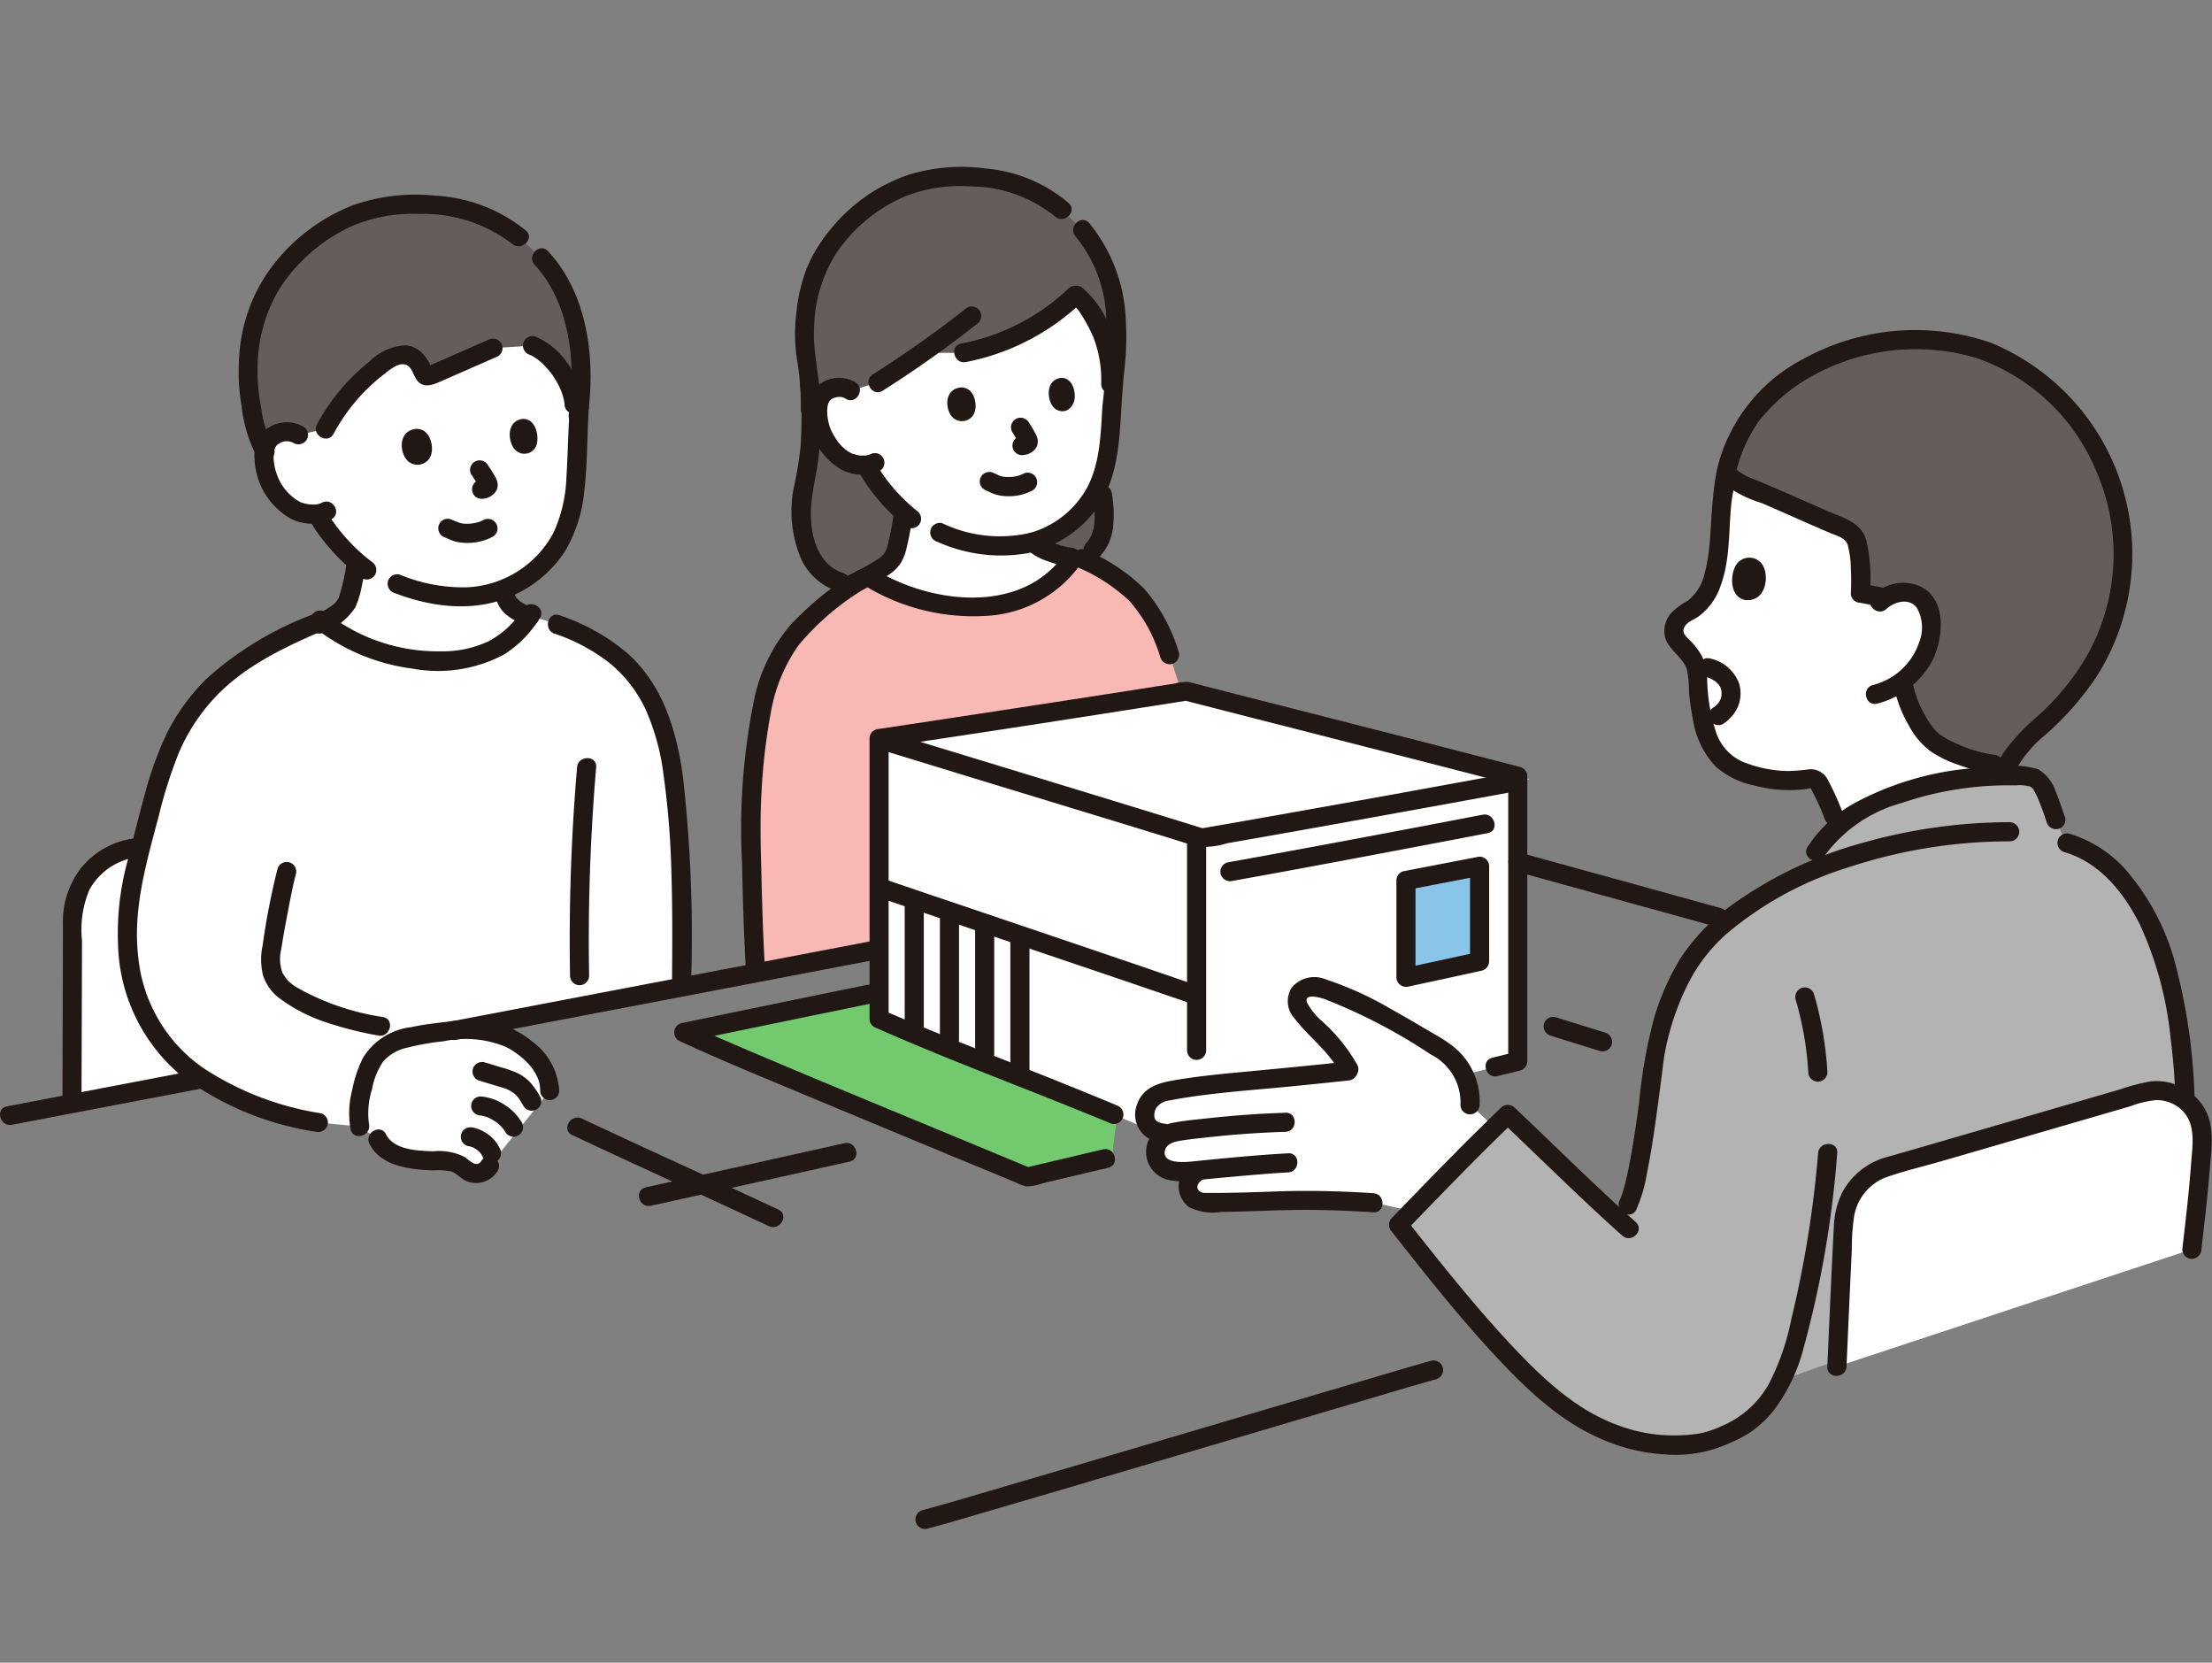 <svg xmlns="http://www.w3.org/2000/svg" xmlns:xlink="http://www.w3.org/1999/xlink" width="169" height="127" viewBox="0 0 169 127">
  <rect x="0" y="0" width="169" height="127" fill="#808080" stroke="none"/>
  <defs>
    <clipPath id="clip-path">
      <rect id="長方形_369" data-name="長方形 369" width="169" height="127" transform="translate(1061 4672)" fill="none" stroke="#707070" stroke-width="1"/>
    </clipPath>
  </defs>
  <g id="マスクグループ_61" data-name="マスクグループ 61" transform="translate(-1061 -4672)" clip-path="url(#clip-path)">
    <g id="c" transform="translate(1061 4684.754)">
      <g id="d" transform="translate(0 0.001)">
        <path id="パス_6505" data-name="パス 6505" d="M19.52,146.03a21.86,21.86,0,0,1,.5-2.371c.107-.4.216-.826.327-1.271a5.508,5.508,0,0,0-5.232,5.569c0,4.025-.036,11.221-.036,13.628,0,0,0,.144.011.384,2.6-.5,5.976-1.143,9.924-1.9a12.155,12.155,0,0,1-2.573-2.144,12.612,12.612,0,0,1-2.615-4.949,16.882,16.882,0,0,1-.3-6.951Z" transform="translate(-9.575 -90.435)" fill="#fff"/>
        <path id="パス_6506" data-name="パス 6506" d="M75.166,187.962a6.635,6.635,0,0,1,.237-3.076,5.393,5.393,0,0,1,1.3-2.7,4.786,4.786,0,0,1,2.214-1.035,25.148,25.148,0,0,1,3.171-.49,12.059,12.059,0,0,1,2.258-.093,6.386,6.386,0,0,1,4.643,2.664,3.232,3.232,0,0,1,.684,2l-4.592,5.721a1.181,1.181,0,0,1-1.389.542c-.432-.152-.737-.547-1.153-.738a2.956,2.956,0,0,0-1.224-.166,16.365,16.365,0,0,1-1.881-.122c-1.136-.139-2.409-.513-2.9-1.549l-1.376-.96Z" transform="translate(-47.677 -114.668)" fill="#fff"/>
        <path id="パス_6507" data-name="パス 6507" d="M79.374,38.255c-.119,1.714-.163,3.424-.238,5-.13,2.733-.805,5.238-2.611,6.913a9.348,9.348,0,0,1-2.917,1.89c.011.1.018.151.018.151a2.316,2.316,0,0,0,.317.882,3.033,3.033,0,0,0,1.638,1.048c-1.6,2.359-3.711,3.372-6.822,3.4A14.711,14.711,0,0,1,59.8,54.587a8.044,8.044,0,0,0,1.151-.712,2.156,2.156,0,0,0,.782-1.03,16.968,16.968,0,0,0,.619-2.887,14.976,14.976,0,0,1-2.118-2.275s-.537-.726-.771-1.146l-.105-.231a3.31,3.31,0,0,1-1.672-.272,4.523,4.523,0,0,1-1.829-1.9,4.212,4.212,0,0,1-.423-3.081,1.558,1.558,0,0,1,1.237-.971,1.726,1.726,0,0,1,1.261.2S55.294,31.2,70.391,31.2c11.027,0,8.982,7.054,8.982,7.054Z" transform="translate(-35.119 -19.817)" fill="#fff"/>
        <path id="パス_6508" data-name="パス 6508" d="M52.489,125.484l16.505-3.151a106.554,106.554,0,0,0-.722-16.756c-1.029-6.6-4.044-9.752-10.863-11.591-1.6,2.38-3.717,3.4-6.842,3.432A14.684,14.684,0,0,1,41.49,94.37c-4.751,2.04-8.239,3.778-10.864,8.345-1.523,2.649-2.449,7.173-3.258,10.2a18.1,18.1,0,0,0-.195,9.321,12.612,12.612,0,0,0,2.615,4.949c2.465,2.82,7.7,4.91,11.457,5.495l3.17.3a6.635,6.635,0,0,1,.237-3.076,5.393,5.393,0,0,1,1.3-2.7,4.787,4.787,0,0,1,2.214-1.035,25.154,25.154,0,0,1,3.171-.49l.23-.024.919-.176Z" transform="translate(-16.927 -59.693)" fill="#fff"/>
        <path id="パス_6509" data-name="パス 6509" d="M72.638,10.33C70.363,8.412,67.8,7.821,64.432,7.82a12.41,12.41,0,0,0-9.661,4.651,10.476,10.476,0,0,0-2.549,5.266,16.211,16.211,0,0,0-.243,4.054,15.264,15.264,0,0,0,1.177,4.793L53.3,26.2a1.558,1.558,0,0,1,1.237-.971,1.726,1.726,0,0,1,1.261.2l2.041-.448a14.766,14.766,0,0,1,4.443-5.052,2.208,2.208,0,0,1,2-.536,2.257,2.257,0,0,1,1.042,1.241.379.379,0,0,0,.606.238L70.651,18.8l3.017-.187a5.926,5.926,0,0,1,3.185,4.5l.3.864a19.884,19.884,0,0,0-.2-6.825,11.389,11.389,0,0,0-2.608-5.228L72.638,10.33Z" transform="translate(-32.985 -4.967)" fill="#645d5c"/>
        <path id="パス_6510" data-name="パス 6510" d="M191.833,97.1l-2.608-8.181a14.166,14.166,0,0,0-1.9-3.866,12.936,12.936,0,0,0-5.333-3.7,8.5,8.5,0,0,1-6.347,3.843,14.99,14.99,0,0,1-9.53-2.3c-4.071,2.726-6.214,4.34-7.582,8.365a44.264,44.264,0,0,0-1.281,10.968c.044,2.919.146,7.647.358,11,12.074-2.306,24.565-4.69,37.108-7.087Z" transform="translate(-99.872 -51.668)" fill="#f8b8b4"/>
        <path id="パス_6511" data-name="パス 6511" d="M191.58,18.848c.048-.7.1-1.411.171-2.121a18.694,18.694,0,0,0-.146-5.706,9.983,9.983,0,0,0-3.093-5.7c-2.288-2.477-4.883-3.249-8.46-3.334a11.654,11.654,0,0,0-9.173,4.153,9.843,9.843,0,0,0-2.509,4.888,15.21,15.21,0,0,0-.317,3.8c.032.345.1.8.165,1.311a27.16,27.16,0,0,1-.069,8.8c-.547,2.048-.9,6.893,2.665,8.036H187.48l2.622-2.5a3.327,3.327,0,0,0,.821-1.991,9.919,9.919,0,0,0-.114-2.186s-.057-.446-.137-1.084a12.864,12.864,0,0,0,.728-3.622c.062-.878.116-1.8.18-2.743Z" transform="translate(-106.578 -1.262)" fill="#645d5c"/>
        <path id="パス_6512" data-name="パス 6512" d="M187.465,49.669a8.323,8.323,0,0,0,3.3-2.866,6.222,6.222,0,0,1-2.963-1.051.939.939,0,0,1-.135-.131,8.547,8.547,0,0,0,3.292-1.88c1.732-1.532,2.421-3.87,2.6-6.432.062-.88.116-1.805.181-2.749-.084-.593-.14-.985-.14-.985a9.993,9.993,0,0,0-.779-4.148,6.483,6.483,0,0,0-1.886-2.695,17.084,17.084,0,0,1-8.577,4.439h-3.149c-.928.664-1.854,1.3-2.75,1.872-.221.142-.486.293-.655.4l-2.082.607a1.621,1.621,0,0,0-1.18-.212,1.464,1.464,0,0,0-1.183.884,3.956,3.956,0,0,0,.329,2.9,4.242,4.242,0,0,0,1.675,1.825,3.118,3.118,0,0,0,1.562.293l.095.217c.211.4.7,1.093.7,1.093a13.935,13.935,0,0,0,2.039,2.272,17.223,17.223,0,0,1-.591,3.042,2.131,2.131,0,0,1-.763,1.043,10.953,10.953,0,0,1-1.373.826,14.994,14.994,0,0,0,9.478,2.27,8.373,8.373,0,0,0,2.957-.835Z" transform="translate(-108.736 -16.978)" fill="#fff"/>
        <path id="パス_6513" data-name="パス 6513" d="M158.077,173.518l-.743-.365c-5.124,1.041-9.9,2.036-14.188,2.925.892.413,2.241,1,3.884,1.708,6.154,2.636,16.44,6.862,22.392,9.335.649-.152,3.285-.821,6.465-1.632.187-1.511.37-3.031.37-3.031-4.129-1.728-14.167-5.638-18.181-7.424v-1.516Z" transform="translate(-90.917 -109.974)" fill="#73ca6e"/>
        <path id="パス_6514" data-name="パス 6514" d="M213.42,111.228c-2.648-.677-4.795-1.226-5.872-1.5-4.931.779-17.051,2.653-23.484,3.608,0,5.1,0,18.371,0,21.416,4.014,1.785,14.052,5.7,18.181,7.424l4.9,2.052c7.567-1.759,17.3-4.082,25.711-6.233q0-10.889,0-21.777c-4.447-1.155-13.293-3.415-19.438-4.986Z" transform="translate(-116.904 -69.69)" fill="#fff"/>
        <path id="パス_6515" data-name="パス 6515" d="M183.839,113.4l-.147-.045.136-.02c6.433-.955,18.553-2.828,23.484-3.608,3.757.966,20.533,5.241,26.2,6.722-4.365.813-18.606,3.39-25.032,4.5-6.149-1.906-20.9-6.4-24.083-7.371l-.562-.172Z" transform="translate(-116.668 -69.689)" fill="#fff"/>
        <path id="パス_6516" data-name="パス 6516" d="M208.188,127.161c-7.4-2.291-25.142-7.683-24.19-7.405,0,2.544,0,7.052,0,11.327,3.977,1.351,18.158,6.142,23.994,8.149l.269.092c0-3.142,0-7.647,0-12.14l-.075-.023Z" transform="translate(-116.839 -76.054)" fill="#fff"/>
        <path id="パス_6517" data-name="パス 6517" d="M300.019,146.374l-5.625,1.085h0v7.41c1.892-.406,3.783-.824,5.625-1.226v-7.27Z" transform="translate(-186.978 -92.966)" fill="#88c5e9"/>
        <path id="パス_6518" data-name="パス 6518" d="M93.855,169.436q12.571-2.4,25.143-4.8l7.385-1.412c.922-.176.531-1.583-.388-1.407q-12.833,2.455-25.667,4.9l-6.861,1.31c-.922.176-.531,1.583.388,1.407Z" transform="translate(-59.029 -102.763)" fill="#211715"/>
        <path id="パス_6519" data-name="パス 6519" d="M192.59,262.668c1.654-.437,3.294-.935,4.936-1.415q4.478-1.308,8.951-2.633,5.151-1.521,10.3-3.047,4.568-1.352,9.137-2.7c1.768-.521,3.534-1.05,5.307-1.552l.262-.073a.73.73,0,0,0-.388-1.407c-1.557.428-3.1.9-4.651,1.354q-4.4,1.3-8.805,2.6-5.146,1.523-10.293,3.045-4.632,1.369-9.267,2.729c-1.856.543-3.71,1.1-5.575,1.608l-.3.082a.73.73,0,0,0,.388,1.407h0Z" transform="translate(-121.744 -158.661)" fill="#211715"/>
        <path id="パス_6520" data-name="パス 6520" d="M316.364,144.912q6.054,1.676,12.111,3.342,1.625.45,3.249.9a.73.73,0,0,0,.388-1.407c-4.355-1.219-8.717-2.414-13.077-3.616l-2.283-.63a.73.73,0,0,0-.388,1.407Z" transform="translate(-200.604 -91.125)" fill="#211715"/>
        <path id="パス_6521" data-name="パス 6521" d="M184.217,119.681q8.727,2.676,17.461,5.334,2.311.708,4.621,1.419c.617.19,1.232.4,1.855.573a5.92,5.92,0,0,0,2.279-.257q5.526-.964,11.046-1.965,5.606-1.009,11.209-2.037c.922-.17.532-1.577-.388-1.407q-9.606,1.773-19.226,3.47-2.386.422-4.773.835h.388c-6.829-2.117-13.67-4.192-20.508-6.279q-1.788-.546-3.575-1.092c-.9-.276-1.285,1.133-.388,1.407h0Z" transform="translate(-116.678 -75.097)" fill="#211715"/>
        <path id="パス_6522" data-name="パス 6522" d="M155.883,171.194q-7.1,1.443-14.188,2.925a.737.737,0,0,0-.174,1.334c3.489,1.614,7.058,3.062,10.6,4.543q6.781,2.832,13.575,5.631l1.55.643a3.575,3.575,0,0,0,.818.312,3.852,3.852,0,0,0,1.244-.237c1.671-.394,3.341-.794,5.013-1.186.914-.214.527-1.622-.388-1.407-1.989.467-3.976.943-5.966,1.41h.388q-5.449-2.264-10.9-4.516c-3.713-1.541-7.426-3.081-11.121-4.662-1.365-.584-2.731-1.168-4.078-1.791l-.174,1.334q7.092-1.471,14.188-2.925c.92-.187.531-1.594-.388-1.407h0Z" transform="translate(-89.659 -108.719)" fill="#211715"/>
        <path id="パス_6523" data-name="パス 6523" d="M327.931,179.107c-1.258-.387-2.514-.781-3.77-1.173a.736.736,0,0,0-.9.51.745.745,0,0,0,.51.9c1.257.392,2.512.786,3.77,1.173a.736.736,0,0,0,.9-.51.745.745,0,0,0-.51-.9Z" transform="translate(-205.3 -112.994)" fill="#211715"/>
        <path id="パス_6524" data-name="パス 6524" d="M179.16,71.643a17.363,17.363,0,0,1-.377,1.995,2.381,2.381,0,0,1-.34.937,2.2,2.2,0,0,1-.321.321c.114-.1-.06.04-.1.064a20.837,20.837,0,0,1-3.061,1.613.736.736,0,0,0-.262,1,.747.747,0,0,0,1,.262,18.935,18.935,0,0,0,3.171-1.69,3.3,3.3,0,0,0,.88-.905,4.02,4.02,0,0,0,.438-1.212,19.39,19.39,0,0,0,.429-2.383.734.734,0,0,0-.73-.73.748.748,0,0,0-.73.73h0Z" transform="translate(-110.9 -45.039)" fill="#211715"/>
        <path id="パス_6525" data-name="パス 6525" d="M214.542,77.748a4.015,4.015,0,0,0,1.635.949,7.074,7.074,0,0,0,1.808.436.732.732,0,0,0,.73-.73.75.75,0,0,0-.73-.73l-.085-.009c-.089-.007.192.03.07.009-.062-.01-.124-.02-.186-.032-.126-.024-.251-.053-.375-.084a7.824,7.824,0,0,1-.8-.252l-.18-.07c-.108-.044-.012-.009.038.017-.03-.016-.064-.028-.1-.042-.114-.051-.227-.106-.338-.165a3.11,3.11,0,0,1-.3-.182l-.052-.037c-.1-.069.115.1.065.049s-.116-.1-.167-.159a.733.733,0,0,0-1.032,0,.748.748,0,0,0,0,1.032h0Z" transform="translate(-136.131 -48.59)" fill="#211715"/>
        <path id="パス_6526" data-name="パス 6526" d="M180.979,83.073a15.909,15.909,0,0,0,9.081,2.191,9.416,9.416,0,0,0,7.188-3.9.735.735,0,0,0-.262-1,.745.745,0,0,0-1,.262c-3.25,4.529-10.041,3.712-14.272,1.187a.73.73,0,0,0-.737,1.26h0Z" transform="translate(-114.723 -50.979)" fill="#211715"/>
        <path id="パス_6527" data-name="パス 6527" d="M157.1,115.078c-.152-2.432-.227-4.869-.285-7.305-.051-2.093-.123-4.188-.009-6.28a46.154,46.154,0,0,1,.741-6.4,12.581,12.581,0,0,1,2.107-5.051,19.872,19.872,0,0,1,5.175-4.389c.775-.522.045-1.788-.737-1.26a24.317,24.317,0,0,0-5.07,4.114,12.934,12.934,0,0,0-2.678,5.265,49.279,49.279,0,0,0-1.015,12.853c.06,2.818.136,5.638.312,8.452.058.933,1.518.94,1.459,0h0Z" transform="translate(-98.637 -53.52)" fill="#211715"/>
        <path id="パス_6528" data-name="パス 6528" d="M224.826,81.372a13.314,13.314,0,0,1,4.038,2.607,11.371,11.371,0,0,1,2.353,4.293.747.747,0,0,0,.9.51.737.737,0,0,0,.51-.9,13.21,13.21,0,0,0-2.649-4.854,14.131,14.131,0,0,0-4.412-2.919.75.75,0,0,0-1,.262.735.735,0,0,0,.262,1h0Z" transform="translate(-142.567 -50.826)" fill="#211715"/>
        <path id="パス_6529" data-name="パス 6529" d="M223.811,26.2c.028.02.084.067.026.019.039.032.076.066.113.1a3.531,3.531,0,0,1,.247.259,4.395,4.395,0,0,1,.394.558,13.047,13.047,0,0,1,.835,1.569,9.056,9.056,0,0,1,.626,3.666.73.73,0,0,0,1.459,0,10.391,10.391,0,0,0-.783-4.3,7.319,7.319,0,0,0-2.181-3.126.735.735,0,0,0-1,.262.746.746,0,0,0,.262,1h0Z" transform="translate(-141.92 -15.772)" fill="#211715"/>
        <path id="パス_6530" data-name="パス 6530" d="M166.442,44.667a32.389,32.389,0,0,1,.027,4.528A25.775,25.775,0,0,1,166,52.151a9.3,9.3,0,0,0,.591,5.9,4.74,4.74,0,0,0,2.746,2.3c.892.3,1.276-1.11.388-1.407-1.775-.595-2.393-2.437-2.465-4.154-.076-1.824.5-3.466.643-5.312a31.955,31.955,0,0,0-.007-4.805c-.07-.931-1.53-.938-1.459,0h0Z" transform="translate(-105.299 -27.925)" fill="#211715"/>
        <path id="パス_6531" data-name="パス 6531" d="M227.629,67.344a9.907,9.907,0,0,1,.107,2.255c.015-.152-.007.047-.013.078-.016.09-.035.181-.057.27a4.319,4.319,0,0,1-.145.459c.049-.132-.032.065-.037.076-.04.081-.084.161-.132.239q-.054.087-.113.17c.081-.112-.085.095-.1.115a.73.73,0,1,0,1.032,1.032,3.939,3.939,0,0,0,.984-2.108,9.359,9.359,0,0,0-.063-2.585.749.749,0,0,0-.73-.73c-.354.016-.781.324-.73.73h0Z" transform="translate(-144.127 -42.308)" fill="#211715"/>
        <path id="パス_6532" data-name="パス 6532" d="M208.42,63.98c-.042.024-.086.045-.129.067-.086.045.051-.022.069-.028-.031.009-.062.024-.092.035a2.83,2.83,0,0,1-.318.092q-.095.022-.19.038c-.028,0-.058.007-.086.014.028-.006.165-.019.063-.009-.125.012-.249.021-.374.021a3.183,3.183,0,0,1-.344-.016c-.165-.017.149.026-.01,0-.058-.011-.116-.023-.173-.038s-.1-.029-.152-.047c-.029-.011-.058-.026-.088-.034.04.011.126.056.039.015-.181-.086-.366-.165-.551-.242a.73.73,0,0,0-.562.074.729.729,0,0,0-.262,1,.864.864,0,0,0,.436.335c-.078-.033-.1-.041-.008,0l.094.043c.069.032.138.063.207.093a3.176,3.176,0,0,0,.5.184,3.644,3.644,0,0,0,.922.1,3.736,3.736,0,0,0,1.752-.429.73.73,0,1,0-.736-1.26h0Z" transform="translate(-130.304 -40.53)" fill="#211715"/>
        <path id="パス_6533" data-name="パス 6533" d="M200.489,47.87c.121-.526-.069-1.7-1.052-1.732-1.288.1-1.252,1.539-.769,2.18a1.023,1.023,0,0,0,1.82-.448Z" transform="translate(-125.984 -29.304)" fill="#211715"/>
        <path id="パス_6534" data-name="パス 6534" d="M221.557,45.85c.11-.521-.069-1.686-.975-1.717-1.188.1-1.15,1.52-.7,2.156C220.245,46.809,221.225,46.964,221.557,45.85Z" transform="translate(-139.468 -28.03)" fill="#211715"/>
        <path id="パス_6535" data-name="パス 6535" d="M211.793,53.579c.095.146.186.3.276.445a4.963,4.963,0,0,1,.275.495l-.074-.174a.544.544,0,0,1,.036.122l-.026-.194a.311.311,0,0,1,0,.058l.026-.194a.157.157,0,0,1-.009.036l.074-.174a.148.148,0,0,1-.018.034l.114-.148a.613.613,0,0,1-.1.1l.148-.114a.554.554,0,0,1-.1.06l.174-.074a.63.63,0,0,1-.153.038l.194-.026c-.1.012-.192.022-.287.039a.735.735,0,0,0-.436.335.729.729,0,0,0,.262,1l.174.074a.736.736,0,0,0,.388,0l.038-.006-.194.026a1.849,1.849,0,0,0,.385-.065,1.285,1.285,0,0,0,.513-.319.922.922,0,0,0,.239-.4.983.983,0,0,0,.006-.474,1.467,1.467,0,0,0-.168-.411c-.15-.283-.319-.556-.493-.825a.769.769,0,0,0-.436-.335.745.745,0,0,0-.562.074.729.729,0,0,0-.262,1h0Z" transform="translate(-134.454 -33.333)" fill="#211715"/>
        <path id="パス_6536" data-name="パス 6536" d="M184.281,65.082a13.385,13.385,0,0,1-2.152-2.123l-.1-.123c-.01-.012-.138-.177-.041-.05q-.105-.137-.208-.276c-.058-.079-.114-.159-.169-.239a10.233,10.233,0,0,1-.586-.929.736.736,0,0,0-1-.262.746.746,0,0,0-.262,1,12.458,12.458,0,0,0,1.29,1.864,13.413,13.413,0,0,0,2.192,2.172.749.749,0,0,0,1.032,0,.737.737,0,0,0,0-1.032h0Z" transform="translate(-114.115 -38.731)" fill="#211715"/>
        <path id="パス_6537" data-name="パス 6537" d="M205.886,12.347a10.429,10.429,0,0,1,2.322,5.81,42.758,42.758,0,0,1-.269,7.089c-.135,2.079-.158,4.26-1.113,6.166a7.19,7.19,0,0,1-4.351,3.552,10.207,10.207,0,0,1-6.773-.717.734.734,0,0,0-.9.51.748.748,0,0,0,.51.9,11.865,11.865,0,0,0,6.89.882,8.872,8.872,0,0,0,5.334-3.468c1.346-1.907,1.631-4.27,1.779-6.535.087-1.344.152-2.692.3-4.031a21.593,21.593,0,0,0,.107-3.74,12.4,12.4,0,0,0-2.8-7.448c-.621-.707-1.65.328-1.032,1.032h0Z" transform="translate(-123.708 -7.036)" fill="#211715"/>
        <path id="パス_6538" data-name="パス 6538" d="M187.378,2.75A11.209,11.209,0,0,0,181.135.127a13.869,13.869,0,0,0-5.892.439,13.057,13.057,0,0,0-6.026,4.169,11.458,11.458,0,0,0-1.85,3.022,13.358,13.358,0,0,0-.776,3.289,13.562,13.562,0,0,0,.021,3.557,20.551,20.551,0,0,1,.311,3.819c-.05.938,1.41.936,1.459,0,.109-2.041-.547-4.033-.448-6.069a11.066,11.066,0,0,1,1.655-5.7,12.071,12.071,0,0,1,5.238-4.383,11.352,11.352,0,0,1,5-.786,10.359,10.359,0,0,1,6.52,2.3c.7.615,1.742-.413,1.032-1.032h0Z" transform="translate(-105.739 -0.001)" fill="#211715"/>
        <path id="パス_6539" data-name="パス 6539" d="M172.816,44.468a2.487,2.487,0,0,0-2.868.262,2.615,2.615,0,0,0-.742,2.112,5.163,5.163,0,0,0,2.574,4.315,3.339,3.339,0,0,0,2.915.073.73.73,0,0,0-.736-1.26,1.283,1.283,0,0,1-.4.1c-.109,0-.216,0-.324,0-.053,0-.106-.009-.159-.015q.1.011-.036-.01c-.178-.041-.35-.087-.524-.144-.141-.046.1.07-.015-.008-.09-.062-.193-.109-.285-.17a3.351,3.351,0,0,1-.79-.788c-.091-.132-.176-.269-.256-.409-.041-.071-.081-.143-.12-.216-.013-.025-.121-.248-.087-.169a4,4,0,0,1-.282-1.123,3.275,3.275,0,0,1,0-.663c-.013.1.035-.154.042-.182.012-.046.027-.092.043-.138l-.019.042c.028-.05.054-.1.082-.151s.119-.123.007-.016c.022-.021.2-.185.072-.088a1.216,1.216,0,0,1,.24-.144c-.055.022-.039.016.05-.016.057-.018.114-.034.172-.048.1-.019.125-.024.061-.017q.084-.008.169-.008a.8.8,0,0,1,.481.143c.8.491,1.538-.771.737-1.26h0Z" transform="translate(-107.465 -28.028)" fill="#211715"/>
        <path id="パス_6540" data-name="パス 6540" d="M55.932,146a53.407,53.407,0,0,0-1.136,5.84,5.025,5.025,0,0,0,.039,2.35,3.642,3.642,0,0,0,1.117,1.609,12.356,12.356,0,0,0,3.755,1.956,27.3,27.3,0,0,0,3.905.984c.917.189,1.309-1.218.388-1.407a19.082,19.082,0,0,1-6.573-2.25,2.953,2.953,0,0,1-1.106-1.1,3.04,3.04,0,0,1-.108-1.822c.137-.9.3-1.79.471-2.682.2-1.033.385-2.074.655-3.091A.73.73,0,0,0,55.932,146h0Z" transform="translate(-34.726 -92.403)" fill="#211715"/>
        <path id="パス_6541" data-name="パス 6541" d="M39.543,93.527a25.348,25.348,0,0,0-8.143,4.94,16.03,16.03,0,0,0-2.958,4.059,26.488,26.488,0,0,0-1.747,4.818c-.467,1.669-.862,3.358-1.3,5.034a20.834,20.834,0,0,0-.722,6.3,13.484,13.484,0,0,0,4.691,9.958,22.8,22.8,0,0,0,10.418,4.4.753.753,0,0,0,.9-.51.735.735,0,0,0-.51-.9,22.74,22.74,0,0,1-8.926-3.419,11.685,11.685,0,0,1-5.021-8.448c-.455-3.738.638-7.339,1.578-10.914a35.27,35.27,0,0,1,1.517-4.756,14.493,14.493,0,0,1,2.472-3.911c2.275-2.584,5.386-4.056,8.491-5.4a.734.734,0,0,0,.262-1,.749.749,0,0,0-1-.262h0Z" transform="translate(-15.655 -59.348)" fill="#211715"/>
        <path id="パス_6542" data-name="パス 6542" d="M18.377,140.592a6.27,6.27,0,0,0-3.877,2.23,6.69,6.69,0,0,0-1.388,4.3c0,3.11-.015,6.22-.026,9.329q-.007,1.994-.011,3.988a.73.73,0,0,0,1.459,0c0-2.533.015-5.066.023-7.6q.008-2.245.012-4.49a7.83,7.83,0,0,1,.565-3.859,4.917,4.917,0,0,1,3.63-2.49.735.735,0,0,0,.51-.9.747.747,0,0,0-.9-.51h0Z" transform="translate(-8.304 -89.285)" fill="#211715"/>
        <path id="パス_6543" data-name="パス 6543" d="M115.225,95.142a14.081,14.081,0,0,1,4.264,2.291,10.2,10.2,0,0,1,2.694,3.483,17.475,17.475,0,0,1,1.376,5,64.489,64.489,0,0,1,.6,7.33c.094,2.863.072,5.728.05,8.592a.73.73,0,0,0,1.46,0,109.415,109.415,0,0,0-.629-15.811c-.481-3.48-1.528-6.976-4.239-9.383a15.649,15.649,0,0,0-5.184-2.9c-.886-.318-1.267,1.092-.388,1.407h0Z" transform="translate(-72.867 -59.504)" fill="#211715"/>
        <path id="パス_6544" data-name="パス 6544" d="M119.858,124.447a155.557,155.557,0,0,0-.538,15.94.73.73,0,0,0,1.459,0,155.662,155.662,0,0,1,.538-15.94c.08-.936-1.38-.93-1.459,0Z" transform="translate(-75.769 -78.595)" fill="#211715"/>
        <path id="パス_6545" data-name="パス 6545" d="M65.269,93.239a15.206,15.206,0,0,0,7.561,3.2,10.732,10.732,0,0,0,7.023-1.09,8.782,8.782,0,0,0,2.708-2.758c.513-.79-.75-1.522-1.26-.737a7,7,0,0,1-2.626,2.484,8.244,8.244,0,0,1-3.714.781A13.757,13.757,0,0,1,66.3,92.207a.751.751,0,0,0-1.032,0,.735.735,0,0,0,0,1.032h0Z" transform="translate(-41.32 -58.126)" fill="#211715"/>
        <path id="パス_6546" data-name="パス 6546" d="M65.947,86.946a4.972,4.972,0,0,0,2.388-1.906,7.254,7.254,0,0,0,.5-1.662c.116-.507.2-1.019.274-1.534a.751.751,0,0,0-.51-.9.738.738,0,0,0-.9.51c-.065.468-.142.933-.243,1.395-.053.243-.113.484-.177.724q-.054.2-.111.4c-.02.072-.041.143-.062.215-.007.024-.067.18-.009.051a1.662,1.662,0,0,1-.672.745,9.086,9.086,0,0,1-1.221.7.734.734,0,0,0-.262,1,.749.749,0,0,0,1,.262h0Z" transform="translate(-41.188 -51.401)" fill="#211715"/>
        <path id="パス_6547" data-name="パス 6547" d="M103.532,87.506a2.983,2.983,0,0,0,.125.613,4.051,4.051,0,0,0,.2.479,2.353,2.353,0,0,0,.522.662,4.429,4.429,0,0,0,1.643.878.735.735,0,0,0,.9-.51.747.747,0,0,0-.51-.9c-.174-.058-.347-.12-.517-.191l.174.074a3.06,3.06,0,0,1-.645-.366l.148.114a2.553,2.553,0,0,1-.437-.435l.114.148a1.627,1.627,0,0,1-.194-.351l.074.174a2.279,2.279,0,0,1-.159-.55l.026.194,0-.034a.8.8,0,0,0-.214-.516.729.729,0,0,0-1.032,0,.7.7,0,0,0-.214.516h0Z" transform="translate(-65.754 -55.115)" fill="#211715"/>
        <path id="パス_6548" data-name="パス 6548" d="M95.22,73.71c-.045.026-.09.052-.136.075a.419.419,0,0,0-.073.035c.113-.088.113-.046.039-.018a3.022,3.022,0,0,1-.336.106c-.128.032-.259.047-.386.077.034-.008.155-.018.054-.008l-.094.009c-.07.006-.14.01-.211.012a3.415,3.415,0,0,1-.367-.008l-.089-.008c-.1-.006.157.027.065.009-.062-.012-.124-.022-.185-.036s-.109-.028-.163-.047-.143-.077-.191-.073l.076.032-.075-.032-.1-.044c-.117-.05-.234-.1-.353-.146a.733.733,0,0,0-.9.51.751.751,0,0,0,.51.9c.02.008.165.069.066.026l.039.018c.116.05.232.1.348.148a2.416,2.416,0,0,0,.394.129,3.822,3.822,0,0,0,.971.085,3.931,3.931,0,0,0,1.833-.485.73.73,0,0,0-.736-1.26h0Z" transform="translate(-58.288 -46.75)" fill="#211715"/>
        <path id="パス_6549" data-name="パス 6549" d="M86.409,56.625c.115-.563-.116-1.811-1.163-1.817-1.369.141-1.294,1.669-.764,2.34a1.09,1.09,0,0,0,1.927-.522Z" transform="translate(-53.432 -34.81)" fill="#211715"/>
        <path id="パス_6550" data-name="パス 6550" d="M108.83,54.5c.1-.546-.113-1.757-1.074-1.767-1.256.132-1.181,1.615-.692,2.267A.981.981,0,0,0,108.83,54.5Z" transform="translate(-67.79 -33.495)" fill="#211715"/>
        <path id="パス_6551" data-name="パス 6551" d="M98.539,62.489c.107.157.21.316.311.476a4.27,4.27,0,0,1,.308.532l-.074-.174a.553.553,0,0,1,.032.108l-.026-.194a.357.357,0,0,1,0,.062l.026-.194a.242.242,0,0,1-.016.058l.074-.174a.168.168,0,0,1-.023.035l.114-.148a.875.875,0,0,1-.095.093l.148-.114a.573.573,0,0,1-.125.074l.174-.074a1.57,1.57,0,0,1-.243.054.73.73,0,0,0-.174,1.334.8.8,0,0,0,.562.074,1.925,1.925,0,0,0,.209-.041,1.325,1.325,0,0,0,.518-.306.928.928,0,0,0,.309-.731,1.421,1.421,0,0,0-.2-.6c-.169-.3-.358-.593-.552-.879a.779.779,0,0,0-.436-.335.745.745,0,0,0-.562.074.736.736,0,0,0-.335.436.726.726,0,0,0,.074.562h0Z" transform="translate(-62.523 -38.993)" fill="#211715"/>
        <path id="パス_6552" data-name="パス 6552" d="M69.512,75.389c-.061-.045-.122-.091-.182-.137.088.068-.089-.072-.087-.07q-.156-.125-.309-.255-.308-.262-.6-.541a14.661,14.661,0,0,1-1.051-1.125c-.155-.184-.308-.371-.455-.562.072.093.016.021,0,0l-.108-.149a10.651,10.651,0,0,1-.631-.953.73.73,0,0,0-1.26.736,13.274,13.274,0,0,0,1.421,1.96,15.038,15.038,0,0,0,2.523,2.357.732.732,0,0,0,1-.262.751.751,0,0,0-.262-1h0Z" transform="translate(-41.115 -45.243)" fill="#211715"/>
        <path id="パス_6553" data-name="パス 6553" d="M111.606,18.274c2.706,2.936,3.186,7.548,2.621,11.344a.753.753,0,0,0,.51.9.735.735,0,0,0,.9-.51c.648-4.345.1-9.406-3-12.764-.638-.692-1.668.342-1.032,1.032h0Z" transform="translate(-70.758 -10.806)" fill="#211715"/>
        <path id="パス_6554" data-name="パス 6554" d="M71.909,8.547A11.994,11.994,0,0,0,65,5.891a14.463,14.463,0,0,0-6.274.722,14.242,14.242,0,0,0-6.313,4.836,12.6,12.6,0,0,0-2.4,6.829,15.611,15.611,0,0,0,.193,3.734A10.84,10.84,0,0,0,51.36,25.82a.73.73,0,0,0,1.26-.737,8.955,8.955,0,0,1-.922-2.967,14.152,14.152,0,0,1-.278-2.774,11.869,11.869,0,0,1,1.647-6.3,13.032,13.032,0,0,1,5.426-4.768,11.841,11.841,0,0,1,5.239-.99,11.174,11.174,0,0,1,7.144,2.291c.717.6,1.755-.43,1.032-1.032h0Z" transform="translate(-31.74 -3.7)" fill="#211715"/>
        <path id="パス_6555" data-name="パス 6555" d="M81.7,63.417c3.065,1.178,6.527,1.533,9.522-.046A9.236,9.236,0,0,0,94.7,60.249a11.018,11.018,0,0,0,1.482-4.591c.259-2.1.208-4.236.351-6.344.063-.937-1.4-.934-1.459,0-.12,1.766-.143,3.536-.254,5.3a11.016,11.016,0,0,1-.983,4.192,7.882,7.882,0,0,1-6.687,4.173,12.62,12.62,0,0,1-5.064-.971.735.735,0,0,0-.9.51.746.746,0,0,0,.51.9h0Z" transform="translate(-51.547 -30.875)" fill="#211715"/>
        <path id="パス_6556" data-name="パス 6556" d="M57.032,53.779a2.605,2.605,0,0,0-2.992.321,2.709,2.709,0,0,0-.738,2.2,5.461,5.461,0,0,0,2.789,4.521,3.512,3.512,0,0,0,3.08.033c.827-.446.091-1.706-.737-1.26a1.419,1.419,0,0,1-.449.13,2.663,2.663,0,0,1-.346,0q-.085,0-.17-.012-.141-.014-.052-.006a3.622,3.622,0,0,1-.562-.14c-.037-.013-.073-.026-.109-.041.094.04.107.045.04.013a2.271,2.271,0,0,0-.267-.154,3.919,3.919,0,0,1-1.438-1.751,4.573,4.573,0,0,1-.306-1.16,3.5,3.5,0,0,1-.008-.686.719.719,0,0,1,.037-.2c.007-.027.1-.3.044-.161s.024-.045.038-.07.153-.206.036-.072a1.553,1.553,0,0,1,.176-.177c-.1.081.129-.074.158-.088a1.092,1.092,0,0,1,1.041.018.73.73,0,0,0,.737-1.26h0Z" transform="translate(-33.849 -33.947)" fill="#211715"/>
        <path id="パス_6557" data-name="パス 6557" d="M114.154,40.614a6.269,6.269,0,0,0-1.306-3.235,5.514,5.514,0,0,0-2.415-1.965.734.734,0,0,0-.9.51.748.748,0,0,0,.51.9c.144.051,0,.025-.008-.008,0,.015.093.043.107.05.082.041.163.086.241.135s.151.1.224.149c.022.016.167.134.034.023.038.031.076.061.113.093a5.818,5.818,0,0,1,.473.447q.124.13.24.267c.036.042.072.085.107.128.005.007.136.178.052.065a7,7,0,0,1,.741,1.245c.094.2-.046-.128.034.081.02.054.041.107.061.161q.063.177.114.359c.03.109.056.219.078.329.013.066.024.132.034.2-.019-.131,0,.025,0,.071a.73.73,0,0,0,1.459,0h0Z" transform="translate(-69.556 -22.472)" fill="#211715"/>
        <path id="パス_6558" data-name="パス 6558" d="M79.3,36.035l-2.442,1.072-1.14.5-.651.286c-.135.059-.326.19-.473.175l.368.1c.116.065,0-.05-.047-.152-.039-.078-.077-.155-.119-.231a3.6,3.6,0,0,0-.437-.629,2.037,2.037,0,0,0-1.331-.7,4.106,4.106,0,0,0-2.787,1.231,15.464,15.464,0,0,0-4.014,4.793c-.447.826.813,1.564,1.26.737a14.238,14.238,0,0,1,3.817-4.522c.4-.312,1.067-.9,1.626-.784.5.1.637.772.88,1.137.477.715,1.185.461,1.829.178l4.4-1.93a.735.735,0,0,0,.262-1,.749.749,0,0,0-1-.262h0Z" transform="translate(-42.004 -22.833)" fill="#211715"/>
        <path id="パス_6559" data-name="パス 6559" d="M74.624,186.5a6.057,6.057,0,0,1,.237-2.688,5.534,5.534,0,0,1,.851-2.1,3.39,3.39,0,0,1,1.874-1.059,18.61,18.61,0,0,1,2.728-.477,8.036,8.036,0,0,1,4.793.439c1.2.62,2.636,1.879,2.594,3.348a.73.73,0,0,0,1.459,0,5.049,5.049,0,0,0-2.127-3.82,7.209,7.209,0,0,0-3.93-1.578,13.533,13.533,0,0,0-2.613.132c-.891.1-1.785.211-2.662.4a5.005,5.005,0,0,0-3.678,2.366,9.9,9.9,0,0,0-.818,2.468,6.972,6.972,0,0,0-.115,2.957c.188.919,1.595.531,1.407-.388h0Z" transform="translate(-46.432 -113.396)" fill="#211715"/>
        <path id="パス_6560" data-name="パス 6560" d="M99.483,188.769c.391.119.781.241,1.173.359q.285.086.57.169c.076.022.151.045.226.071.036.013.072.028.109.04.1.034-.154-.074.015.007a3.56,3.56,0,0,1,.421.234l.1.069c.058.041.047.043,0,0,.061.056.126.108.185.166s.115.122.17.185c-.067-.077-.009-.012.022.034s.047.07.069.106c.1.156.187.317.288.471a.73.73,0,1,0,1.26-.736,6.631,6.631,0,0,0-.733-1.046,3.538,3.538,0,0,0-.99-.715,7.842,7.842,0,0,0-1.18-.416c-.439-.132-.876-.269-1.315-.4a.737.737,0,0,0-.9.51.745.745,0,0,0,.51.9h0Z" transform="translate(-62.848 -118.982)" fill="#211715"/>
        <path id="パス_6561" data-name="パス 6561" d="M99.383,196.009c.051,0,.1.009.154.016L99.342,196a3.206,3.206,0,0,1,.633.174c.076.028-.182-.081-.058-.025l.066.03c.055.026.111.053.165.081q.165.087.322.189.071.047.14.1a.663.663,0,0,1,.076.056c-.03-.029-.136-.108-.044-.033a3.5,3.5,0,0,1,.263.235c.043.043.085.087.126.132s.075.113.116.137c-.011-.007-.106-.143-.05-.063l.05.072q.053.078.1.161a.73.73,0,1,0,1.26-.736,4.023,4.023,0,0,0-1.364-1.356,3.841,3.841,0,0,0-1.76-.6.734.734,0,0,0-.73.73.748.748,0,0,0,.73.73Z" transform="translate(-62.657 -123.563)" fill="#211715"/>
        <path id="パス_6562" data-name="パス 6562" d="M97.046,202.462a2.011,2.011,0,0,1,.457.135l-.174-.074a2.43,2.43,0,0,1,.51.3l-.148-.114a2.285,2.285,0,0,1,.4.4l-.114-.148a2.075,2.075,0,0,1,.245.414.731.731,0,0,0,.436.335.745.745,0,0,0,.562-.074.736.736,0,0,0,.335-.436l.026-.194a.725.725,0,0,0-.1-.368,2.832,2.832,0,0,0-.981-1.13,3.071,3.071,0,0,0-.613-.32,2.061,2.061,0,0,0-.457-.135.794.794,0,0,0-.562.074.729.729,0,0,0-.262,1,.709.709,0,0,0,.436.335h0Z" transform="translate(-61.298 -127.683)" fill="#211715"/>
        <path id="パス_6563" data-name="パス 6563" d="M77.23,202.593c.879,1.731,3.142,1.949,4.857,2.018a4.9,4.9,0,0,1,1.387.082c.4.141.678.5,1.057.689a1.93,1.93,0,0,0,2.5-.757.73.73,0,0,0-1.26-.737c-.35.577-.931-.067-1.274-.3a4.349,4.349,0,0,0-2.411-.436c-1.173-.047-2.982-.085-3.6-1.3-.425-.838-1.685-.1-1.26.737h0Z" transform="translate(-48.996 -127.97)" fill="#211715"/>
        <path id="パス_6564" data-name="パス 6564" d="M189.369,29.286a85.765,85.765,0,0,1-7.175,5.079c-.8.493-.066,1.755.737,1.26a85.769,85.769,0,0,0,7.175-5.079.754.754,0,0,0,.262-1,.735.735,0,0,0-1-.262h0Z" transform="translate(-115.498 -18.532)" fill="#211715"/>
        <path id="パス_6565" data-name="パス 6565" d="M208.537,25.057a16.361,16.361,0,0,1-8.214,4.208c-.918.2-.529,1.606.388,1.407a17.737,17.737,0,0,0,8.858-4.584.73.73,0,0,0-1.032-1.032Z" transform="translate(-126.898 -15.777)" fill="#211715"/>
        <path id="パス_6566" data-name="パス 6566" d="M250.02,155.483V139.239a.73.73,0,0,0-1.459,0v16.244a.73.73,0,0,0,1.459,0Z" transform="translate(-157.868 -87.987)" fill="#211715"/>
        <path id="パス_6567" data-name="パス 6567" d="M256.489,140.618c5.3-.946,10.586-1.951,15.874-2.954q1.81-.344,3.619-.691c.921-.177.531-1.584-.388-1.407q-7.841,1.51-15.7,2.953-1.9.35-3.8.691a.736.736,0,0,0-.51.9.746.746,0,0,0,.9.51h0Z" transform="translate(-162.319 -86.092)" fill="#211715"/>
        <path id="パス_6568" data-name="パス 6568" d="M298.021,145.128V152.4l.536-.7q-2.813.613-5.626,1.222l.924.7v-7.407l-.536.7,5.626-1.084c.921-.177.531-1.584-.388-1.407l-5.626,1.084a.736.736,0,0,0-.536.7v7.407a.74.74,0,0,0,.924.7q2.815-.6,5.626-1.222a.738.738,0,0,0,.536-.7v-7.268a.73.73,0,0,0-1.46,0Z" transform="translate(-185.708 -91.718)" fill="#211715"/>
        <path id="パス_6569" data-name="パス 6569" d="M358.642,39.645a15.286,15.286,0,0,1,5.2-2.72,17.12,17.12,0,0,1,7.788-.594c2.712.458,7.092,1.645,10.762,7.585a16.982,16.982,0,0,1,2.448,8.785,17.219,17.219,0,0,1-5.162,11.862c-1.3,1.3-3.641,3.028-3.977,4.873a26.823,26.823,0,0,0-6.625.964,15.461,15.461,0,0,0-6.092,2.922c-.172-.485-.277-.776-.277-.776a19.372,19.372,0,0,0-1.082-2.4.728.728,0,0,0-.841-.466,10.081,10.081,0,0,1-5.375-.66,4.182,4.182,0,0,1-2.209-2.223,8.819,8.819,0,0,1-.621-2.146,20.777,20.777,0,0,1-.307-3.174,3.36,3.36,0,0,0-.7-1.454c-.555-.653-1.472-1.183-.945-2.251a2.041,2.041,0,0,1,.97-.893c2.05-1,2.264-4.03,2.425-6.217a16.813,16.813,0,0,1,.23-2.888,11.8,11.8,0,0,1,1.659-5.127A11.661,11.661,0,0,1,358.642,39.645Z" transform="translate(-222.595 -22.941)" fill="#fff"/>
        <path id="パス_6570" data-name="パス 6570" d="M255.631,188.013c-1.66-.082-3.621-.134-5.336-.068-1.3.05-5.569.182-6.213.112a1.225,1.225,0,0,1-1.093-1.033,1.382,1.382,0,0,1,.83-1.357l.141-.053-1.073.113c-1.5.158-2.445-.53-2.377-1.6a1.523,1.523,0,0,1,1.084-1.3l-.491-.057a1.4,1.4,0,0,1-1.231-2.144,1.784,1.784,0,0,1,1.323-1,48.06,48.06,0,0,1,5.359-.737c3.112-.29,4.89-.452,8.8-.869a11.069,11.069,0,0,0-2.226-2.884,14.175,14.175,0,0,1-1.576-1.809,1.056,1.056,0,0,1,.137-1.434,1.753,1.753,0,0,1,1.794-.116,50.19,50.19,0,0,1,8.874,4.62,4.7,4.7,0,0,1,2.194,4.213l1.866,1.724c-2.021,1.98-4.352,4.366-6.323,6.4l-2.931-.645c-.463-.03-.978-.06-1.526-.087Z" transform="translate(-152.234 -108.989)" fill="#fff"/>
        <path id="パス_6571" data-name="パス 6571" d="M390.766,58.2a16.373,16.373,0,0,0,1.034-5.5,16.979,16.979,0,0,0-2.448-8.785c-3.67-5.94-8.05-7.127-10.762-7.585a17.12,17.12,0,0,0-7.788.594,14.071,14.071,0,0,0-7.93,5.72,12.046,12.046,0,0,0-1.444,3.676l.108.12a5.011,5.011,0,0,0,1.7,1.008c2.181.884,4.877,2.14,7.015,3.032a2.265,2.265,0,0,1,.76.444,1.662,1.662,0,0,1,.452.895,15.3,15.3,0,0,1,.218,3.681c.3.043,1.388.262,1.691.305l.217.031a2.364,2.364,0,0,1,.986-.392,2.088,2.088,0,0,1,1.735.431,3.057,3.057,0,0,1,.775,2.607,5.251,5.251,0,0,1-2.172,3.733c.069.334.121.576.121.576a9.141,9.141,0,0,0,1.979,3.811c.932.948,3.363,1.712,4.848,1.962l1.034.134c.709-1.565,2.611-3.009,3.74-4.136a18.035,18.035,0,0,0,4.128-6.365Z" transform="translate(-229.554 -22.941)" fill="#645d5c"/>
        <path id="パス_6572" data-name="パス 6572" d="M362.15,90.254a20.163,20.163,0,0,0-1.156-2.576,1.472,1.472,0,0,0-1.45-.831,13.542,13.542,0,0,1-1.642.133,9.668,9.668,0,0,1-3.46-.723,3.747,3.747,0,0,1-1.993-2.222,13.775,13.775,0,0,1-.686-3.994,4.47,4.47,0,0,0-.381-1.794,4.949,4.949,0,0,0-1.01-1.315c-.235-.24-.521-.491-.39-.849.18-.488.713-.625,1.1-.894a4.776,4.776,0,0,0,1.714-2.376c.894-2.437.488-5.093,1.023-7.593.2-.916-1.211-1.307-1.407-.388-.489,2.284-.218,4.657-.814,6.921a3.7,3.7,0,0,1-1.3,2.206A4.873,4.873,0,0,0,348.933,75a2.094,2.094,0,0,0-.406,1.679c.229,1.048,1.356,1.532,1.683,2.537a8.254,8.254,0,0,1,.163,1.724,20.477,20.477,0,0,0,.308,2.143,6.735,6.735,0,0,0,1.711,3.532,6.294,6.294,0,0,0,2.99,1.472,10.123,10.123,0,0,0,4.1.243.861.861,0,0,1,.177-.034c.145.012.012-.01.007-.014s.053.105.073.145c.06.116.121.232.181.348a16.462,16.462,0,0,1,.822,1.867c.32.875,1.731.5,1.407-.388h0Z" transform="translate(-221.332 -40.843)" fill="#211715"/>
        <path id="パス_6573" data-name="パス 6573" d="M360.266,46.6a11.256,11.256,0,0,1,1.85-5.3,5.191,5.191,0,0,1,.437-.568c.23-.274.472-.537.724-.79a13.549,13.549,0,0,1,2.134-1.751,16.28,16.28,0,0,1,13.5-1.925,15.325,15.325,0,0,1,9.148,8.677A15.8,15.8,0,0,1,386.973,59.6a19.4,19.4,0,0,1-3.5,4.092,15.567,15.567,0,0,0-2.461,2.638,4.3,4.3,0,0,0-.748,2.926,15.836,15.836,0,0,0,.22,1.663c.176.922,1.582.531,1.407-.388a4.82,4.82,0,0,1,.006-2.823,9.335,9.335,0,0,1,2.314-2.715,22.756,22.756,0,0,0,3.831-4.363,17.443,17.443,0,0,0-8.069-25.544,17.7,17.7,0,0,0-14.211,1.188,12.879,12.879,0,0,0-6.648,8.3,16.591,16.591,0,0,0-.313,2.032.735.735,0,0,0,.73.73.746.746,0,0,0,.73-.73h0Z" transform="translate(-227.886 -21.668)" fill="#211715"/>
        <path id="パス_6574" data-name="パス 6574" d="M392.274,89.014c.631-.569,1.765-.88,2.344-.062a3.075,3.075,0,0,1,.151,2.633,5,5,0,0,1-3.551,3.242c-.893.279-.512,1.689.388,1.407a6.619,6.619,0,0,0,4.217-3.346c.789-1.7,1.1-4.512-.887-5.562a3.244,3.244,0,0,0-3.694.656c-.7.63.336,1.66,1.032,1.032h0Z" transform="translate(-248.151 -55.256)" fill="#211715"/>
        <path id="パス_6575" data-name="パス 6575" d="M362.867,82.625c-.276.62-.354,2.119.788,2.4,1.534.193,1.859-1.589,1.458-2.5A1.2,1.2,0,0,0,362.867,82.625Z" transform="translate(-230.357 -51.955)" fill="#211715"/>
        <path id="パス_6576" data-name="パス 6576" d="M396.759,108.167a9.577,9.577,0,0,0,1.027,2.554,6.074,6.074,0,0,0,1.623,1.981,8.738,8.738,0,0,0,2.245,1.1,14.6,14.6,0,0,0,2.442.65.751.751,0,0,0,.9-.51.736.736,0,0,0-.51-.9,10.75,10.75,0,0,1-4.209-1.508,3.092,3.092,0,0,1-.615-.6,7.118,7.118,0,0,1-.614-.948,8.174,8.174,0,0,1-.88-2.206c-.2-.916-1.612-.529-1.407.388h0Z" transform="translate(-251.98 -68.121)" fill="#211715"/>
        <path id="パス_6577" data-name="パス 6577" d="M356.108,104.224c.1.024.189.051.282.084l.109.041c-.151-.056-.023-.008.011.008.077.037.152.078.225.122.04.024.079.049.117.075.07.047.085.051.007,0a1.357,1.357,0,0,1,.181.158c.031.03.061.061.09.093s.117.127.041.043.022.033.03.046.035.054.051.082.034.072.055.105c.04.065-.058-.194-.005,0,.012.043.026.085.036.128,0,0,.037.193.022.1s.006.1.006.1c0,.039,0,.078,0,.117s-.007.1-.006.147c0,.087.03-.127,0,.011-.02.089-.05.174-.072.262s.053-.089-.012.028c-.027.048-.051.1-.079.144s-.059.089-.087.134c.034-.053.057-.066,0-.009-.07.074-.139.147-.216.215-.031.027-.063.054-.1.08.126-.1-.042.024-.056.033a.73.73,0,0,0,.736,1.26,3,3,0,0,0,1.143-1.323,2.667,2.667,0,0,0,.1-1.743,3.03,3.03,0,0,0-2.232-1.937.73.73,0,0,0-.388,1.407h0Z" transform="translate(-225.838 -65.288)" fill="#211715"/>
        <path id="パス_6578" data-name="パス 6578" d="M359.946,63.642a9.021,9.021,0,0,0,3.1,1.643c1.207.515,2.4,1.051,3.605,1.579.564.248,1.129.5,1.7.736.477.2,1.109.344,1.293.888a7.283,7.283,0,0,1,.241,1.789,17.258,17.258,0,0,1,0,1.91.732.732,0,0,0,.536.7c.566.086,1.125.219,1.691.305a.753.753,0,0,0,.9-.51.735.735,0,0,0-.51-.9c-.566-.086-1.125-.219-1.691-.305l.536.7a13.482,13.482,0,0,0-.273-4.017c-.377-1.4-1.785-1.738-2.959-2.249-1.252-.545-2.5-1.105-3.75-1.647q-.929-.4-1.865-.787a4.38,4.38,0,0,1-1.514-.875c-.656-.675-1.687.358-1.032,1.032Z" transform="translate(-228.479 -39.626)" fill="#211715"/>
        <path id="パス_6579" data-name="パス 6579" d="M314.621,178.155l-2.316-.121c-4.329-.092-8.622-3.618-12.032-7.318-2.556-2.773-5.2-6.142-7.442-8.985,2.462-2.549,5.8-5.982,8.355-8.436,3.005,2.836,5.722,5.539,8.568,8.119.362-.718.611-1.212.611-1.212,1.07-2.126,1.885-10.809,2.188-12.174a20.733,20.733,0,0,1,2.437-6.267,17.1,17.1,0,0,1,6-5.352q1.448-.808,2.931-1.472c1.235-3.791,4.942-5.579,8.547-6.544a25.5,25.5,0,0,1,8.308-.917,1.283,1.283,0,0,1,1.287.832c.787,1.363.552,1.879,1.814,4.244,4.09,1.139,6.453,5.595,7.479,9.046a44.049,44.049,0,0,1,1.581,12.122l-1.079,10.216s-29.525,9.207-29.814,9.783a8.979,8.979,0,0,1-2.007,2.683,7.959,7.959,0,0,1-4.151,1.819l-1.266-.066Z" transform="translate(-185.985 -80.933)" fill="#b3b3b3"/>
        <path id="パス_6580" data-name="パス 6580" d="M397.955,129.29c-.25-.657-.437-1.336-.721-1.98a3.064,3.064,0,0,0-1.313-1.666,6.376,6.376,0,0,0-2.6-.246,23.73,23.73,0,0,0-2.615.173,22.976,22.976,0,0,0-8.969,2.724,10.246,10.246,0,0,0-3.446,3.263c-.506.794.756,1.527,1.26.737a10.8,10.8,0,0,1,5.9-4.075,25.321,25.321,0,0,1,8.745-1.354,2.9,2.9,0,0,1,1.126.1c.238.128.39.532.505.76a19.915,19.915,0,0,1,.726,1.952.751.751,0,0,0,.9.51.735.735,0,0,0,.51-.9h0Z" transform="translate(-240.186 -79.633)" fill="#211715"/>
        <path id="パス_6581" data-name="パス 6581" d="M431.349,140.912c2.7.78,4.544,3.085,5.761,5.5a27.173,27.173,0,0,1,2.374,8.81,46.5,46.5,0,0,1,.373,6.146.73.73,0,0,0,1.459,0,44.36,44.36,0,0,0-1.324-11.291,18.134,18.134,0,0,0-3.966-7.842,9.458,9.458,0,0,0-4.29-2.732.73.73,0,0,0-.388,1.407Z" transform="translate(-273.636 -88.583)" fill="#211715"/>
        <path id="パス_6582" data-name="パス 6582" d="M368.846,137.153a41.35,41.35,0,0,0-11.346,1.6,31.138,31.138,0,0,0-10.03,4.807,15.627,15.627,0,0,0-3.826,4.014,19.266,19.266,0,0,0-1.975,4.446,38.647,38.647,0,0,0-1.171,6.563c-.2,1.46-.409,2.92-.68,4.368-.116.622-.243,1.243-.4,1.855-.063.243-.131.485-.21.724-.037.112-.077.223-.119.333-.009.023-.058.14-.018.047s-.043.088-.052.106c-.413.84.845,1.58,1.26.737a11.146,11.146,0,0,0,.8-2.688c.257-1.242.453-2.5.635-3.751.179-1.233.339-2.469.5-3.705.1-.76.149-1.353.309-2.144a20.076,20.076,0,0,1,1.663-4.866,12.939,12.939,0,0,1,2.923-3.857,26.508,26.508,0,0,1,9.4-5.147,39.3,39.3,0,0,1,12.329-1.978.73.73,0,0,0,0-1.459h0Z" transform="translate(-215.268 -87.11)" fill="#211715"/>
        <path id="パス_6583" data-name="パス 6583" d="M309.705,205.287c-3.166-2.828-6.173-5.827-9.259-8.741a.744.744,0,0,0-1.032,0c-2.854,2.742-5.606,5.591-8.355,8.436a.753.753,0,0,0,0,1.032c2.554,3.238,5.107,6.482,7.921,9.5,2.358,2.53,4.92,4.993,8.147,6.365a13.9,13.9,0,0,0,4.8,1.154,9.868,9.868,0,0,0,3.935-.465,13.675,13.675,0,0,0,2.386-1.088,8.244,8.244,0,0,0,2.027-1.847,13.554,13.554,0,0,0,2.288-4.858,78.666,78.666,0,0,0,2.534-14.755c.077-.936-1.383-.931-1.46,0a82.616,82.616,0,0,1-2.063,12.747A18.5,18.5,0,0,1,319.9,217.6a7.389,7.389,0,0,1-3.641,3.27,6.968,6.968,0,0,1-1.748.576,12.527,12.527,0,0,1-1.9.139,11.9,11.9,0,0,1-4.28-.786c-3.071-1.114-5.528-3.374-7.743-5.7-3.039-3.194-5.769-6.655-8.5-10.113v1.032c2.749-2.846,5.5-5.695,8.355-8.436h-1.032c3.086,2.914,6.093,5.912,9.259,8.741.7.624,1.734-.4,1.032-1.032h0Z" transform="translate(-184.73 -124.701)" fill="#211715"/>
        <path id="パス_6584" data-name="パス 6584" d="M274.957,176.337a13.442,13.442,0,0,0-2.662-3.31,4.936,4.936,0,0,1-1.188-1.459c-.258-.746,1.028-.372,1.315-.275a42.415,42.415,0,0,1,8.134,4.238,4.1,4.1,0,0,1,2.275,3.85.735.735,0,0,0,.73.73.746.746,0,0,0,.73-.73,5.356,5.356,0,0,0-2.252-4.638c-.679-.5-1.456-.9-2.182-1.335-.78-.464-1.566-.92-2.361-1.357a25.611,25.611,0,0,0-4.957-2.253,2.26,2.26,0,0,0-2.6.627,1.941,1.941,0,0,0,.228,2.372c1.115,1.458,2.73,2.589,3.527,4.277.4.849,1.659.109,1.26-.737h0Z" transform="translate(-171.249 -107.749)" fill="#211715"/>
        <path id="パス_6585" data-name="パス 6585" d="M375.918,172.661a24.8,24.8,0,0,1,.972,5.568.747.747,0,0,0,.73.73.736.736,0,0,0,.73-.73,26.556,26.556,0,0,0-1.024-5.956.73.73,0,0,0-1.407.388Z" transform="translate(-238.734 -109.091)" fill="#211715"/>
        <path id="パス_6586" data-name="パス 6586" d="M253.948,187.259c-2.813.3-5.628.571-8.444.834-1.623.151-3.249.325-4.856.6-1.253.217-2.425.586-2.837,1.939a2.111,2.111,0,0,0,1.835,2.79.755.755,0,0,0,.9-.51.735.735,0,0,0-.51-.9,1.541,1.541,0,0,1-.67-.194.478.478,0,0,1-.178-.235,1.074,1.074,0,0,1,.117-.77,1.4,1.4,0,0,1,1.064-.589c.552-.116,1.111-.2,1.67-.285,2.484-.359,4.995-.531,7.492-.775q2.212-.216,4.421-.454a.751.751,0,0,0,.73-.73.735.735,0,0,0-.73-.73Z" transform="translate(-150.971 -118.932)" fill="#211715"/>
        <path id="パス_6587" data-name="パス 6587" d="M250.593,197.984q-2.915.09-5.815.408c-.887.1-1.794.17-2.671.336a2.775,2.775,0,0,0-1.887,1.184,2.19,2.19,0,0,0,1.465,3.21,6.147,6.147,0,0,0,2.189,0q1.1-.109,2.2-.209c1.572-.143,3.147-.286,4.723-.375.934-.053.94-1.512,0-1.459-2.458.138-4.914.377-7.363.628-.613.063-2.385.187-2.024-.926.15-.462.785-.606,1.2-.671.767-.121,1.545-.2,2.316-.28q2.824-.305,5.664-.392c.937-.029.941-1.489,0-1.46h0Z" transform="translate(-152.38 -125.745)" fill="#211715"/>
        <path id="パス_6588" data-name="パス 6588" d="M247.958,208.277a1.983,1.983,0,0,0-.386,3.386,4.062,4.062,0,0,0,2.463.379c2.167-.027,4.332-.159,6.5-.158,1.711,0,3.422.075,5.13.185.938.061.934-1.4,0-1.459-2.441-.158-4.882-.224-7.328-.138-1.724.06-3.452.128-5.177.115-.313,0-.562.037-.759-.116-.4-.309-.059-.775.294-.933a.735.735,0,0,0,.262-1,.748.748,0,0,0-1-.262h0Z" transform="translate(-156.741 -132.228)" fill="#211715"/>
        <path id="パス_6589" data-name="パス 6589" d="M384.641,214.414c.158-3.548.314-7.276.512-10.93a4.616,4.616,0,0,1,3.244-4.3c5.689-1.641,13.974-4.059,19.7-5.723a3.46,3.46,0,0,1,4.447,3.362c-.081,2.6-.446,5.718-.784,8.626" transform="translate(-244.296 -122.786)" fill="#fff"/>
        <path id="パス_6590" data-name="パス 6590" d="M384.1,213.15q.132-2.978.265-5.957.067-1.467.14-2.933a17.455,17.455,0,0,1,.178-2.61,3.881,3.881,0,0,1,2.39-2.943c1.395-.5,2.867-.836,4.289-1.249q4.912-1.425,9.821-2.855l4.587-1.335a7.773,7.773,0,0,1,1.978-.475,2.823,2.823,0,0,1,1.717.55c1.427,1.056,1.066,2.878.952,4.418-.16,2.149-.414,4.289-.663,6.429a.734.734,0,0,0,.73.73.747.747,0,0,0,.73-.73c.236-2.031.477-4.063.638-6.1.131-1.649.45-3.5-.578-4.941a4.269,4.269,0,0,0-3.956-1.781,15.019,15.019,0,0,0-2.322.607l-2.429.707q-5.2,1.513-10.4,3.024-2.376.69-4.752,1.376a5.516,5.516,0,0,0-3.613,2.711,6.336,6.336,0,0,0-.664,2.606c-.067,1.184-.123,2.368-.179,3.552-.114,2.4-.216,4.8-.324,7.2-.042.939,1.418.937,1.459,0h0Z" transform="translate(-243.024 -121.522)" fill="#211715"/>
        <path id="パス_6591" data-name="パス 6591" d="M184.062,151.956c0,3.934,0,7.494,0,8.894,2.363,1.051,6.728,2.8,10.762,4.407V154.466c-4.359-1.477-8.455-2.863-10.764-3.645q0,.571,0,1.135Z" transform="translate(-116.903 -95.791)" fill="#fff"/>
        <path id="パス_6592" data-name="パス 6592" d="M119.147,200.319c4.99,2.358,10.032,4.605,15.026,6.957.845.4,1.587-.86.737-1.26-4.994-2.351-10.035-4.6-15.026-6.957-.845-.4-1.586.859-.737,1.26Z" transform="translate(-75.435 -126.379)" fill="#211715"/>
        <path id="パス_6593" data-name="パス 6593" d="M182.659,150.224q9.479,3.225,18.965,6.431,2.515.856,5.028,1.718c.89.306,1.272-1.1.388-1.407-6.813-2.344-13.641-4.642-20.466-6.953q-1.765-.6-3.528-1.2c-.891-.3-1.274,1.106-.388,1.407Z" transform="translate(-115.692 -94.491)" fill="#211715"/>
        <path id="パス_6594" data-name="パス 6594" d="M200.925,140.088c-4.8-2.006-9.661-3.859-14.472-5.837-1.1-.453-2.2-.91-3.29-1.393l.362.63q0-8.539,0-17.077,0-2.169,0-4.338l-.536.7q9.664-1.435,19.316-2.955,2.084-.325,4.168-.653h-.388q4.176,1.074,8.355,2.137,5.83,1.49,11.66,2.986,2.648.68,5.3,1.365l-.536-.7q0,10.889,0,21.777l.536-.7q-.87.22-1.743.43c-.913.22-.526,1.628.388,1.407q.872-.211,1.743-.43a.741.741,0,0,0,.536-.7q0-10.889,0-21.777a.743.743,0,0,0-.536-.7q-9.692-2.516-19.4-4.976l-3.96-1.013-1.439-.369c-.17-.044-.341-.1-.513-.132a3.348,3.348,0,0,0-1.089.111q-5.172.814-10.346,1.607-6.217.957-12.437,1.89a.732.732,0,0,0-.536.7q0,9.067,0,18.134v3.282a.716.716,0,0,0,.362.63c4.814,2.137,9.753,4,14.639,5.962,1.16.466,2.319.933,3.472,1.415a.734.734,0,0,0,.9-.51.748.748,0,0,0-.51-.9h0Z" transform="translate(-115.634 -68.429)" fill="#211715"/>
        <path id="パス_6595" data-name="パス 6595" d="M211.561,161.037v9.73a.73.73,0,0,0,1.46,0v-9.73a.73.73,0,0,0-1.46,0Z" transform="translate(-134.368 -101.832)" fill="#211715"/>
        <path id="パス_6596" data-name="パス 6596" d="M204.186,157.724v9.73a.73.73,0,0,0,1.459,0v-9.73a.73.73,0,0,0-1.459,0Z" transform="translate(-129.684 -99.727)" fill="#211715"/>
        <path id="パス_6597" data-name="パス 6597" d="M196.812,154.791v9.73a.73.73,0,0,0,1.459,0v-9.73a.73.73,0,0,0-1.459,0Z" transform="translate(-125.001 -97.865)" fill="#211715"/>
        <path id="パス_6598" data-name="パス 6598" d="M189.438,153.013v9.73a.73.73,0,0,0,1.459,0v-9.73a.73.73,0,0,0-1.459,0h0Z" transform="translate(-120.317 -96.735)" fill="#211715"/>
        <path id="パス_6599" data-name="パス 6599" d="M134.7,209.1c5.064-1.107,10.119-2.256,15.181-3.372.917-.2.529-1.609-.388-1.407-5.062,1.116-10.117,2.264-15.181,3.372-.917.2-.529,1.608.388,1.407Z" transform="translate(-84.972 -129.759)" fill="#211715"/>
        <path id="パス_6600" data-name="パス 6600" d="M.915,193.125q7.357-1.406,14.715-2.813c.922-.176.531-1.583-.388-1.407q-7.359,1.4-14.715,2.813c-.922.176-.531,1.583.388,1.407h0Z" transform="translate(0 -119.969)" fill="#211715"/>
      </g>
    </g>
  </g>
</svg>

